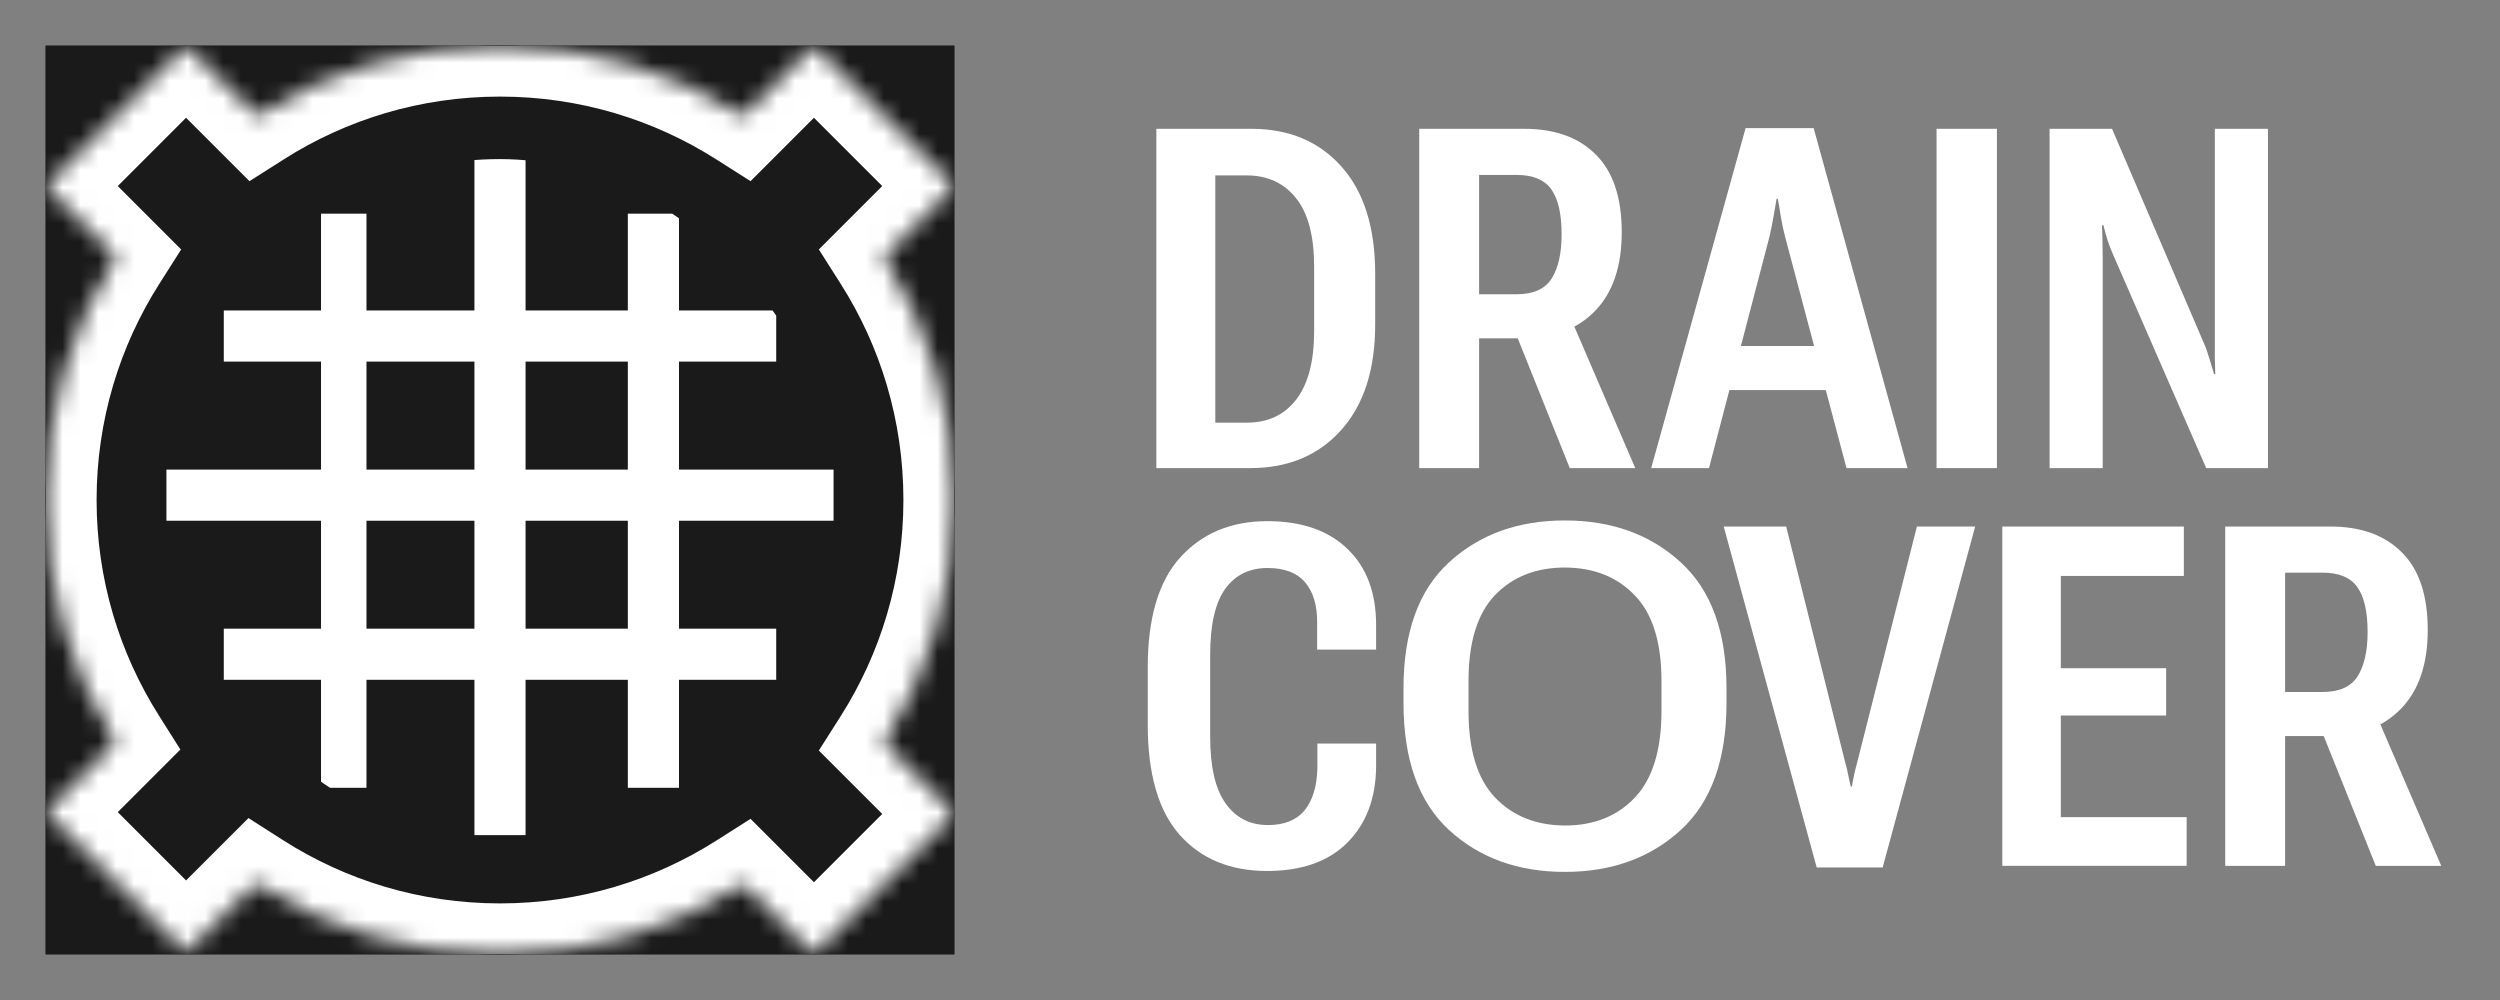 <svg width="140" height="56" viewBox="0 0 140 56" fill="none" xmlns="http://www.w3.org/2000/svg">
<rect x="0" y="0" width="140" height="56" fill="#808080" stroke="none"/>
<g clip-path="url(#clip0_1_57)">
<rect width="50.909" height="50.909" transform="translate(2.545 2.545)" fill="#1A1A1A"/>
<mask id="path-1-inside-1_1_57" fill="white">
<path fill-rule="evenodd" clip-rule="evenodd" d="M2.545 28C2.545 22.987 3.995 18.312 6.497 14.372L2.545 10.42L10.42 2.545L14.372 6.497C18.312 3.995 22.987 2.545 28 2.545C33.014 2.545 37.689 3.995 41.629 6.498L45.581 2.545L53.455 10.419L49.502 14.371C52.005 18.311 53.455 22.986 53.455 28C53.455 33.013 52.005 37.688 49.503 41.628L53.455 45.58L45.58 53.455L41.628 49.503C37.688 52.005 33.013 53.455 28 53.455C22.961 53.455 18.264 51.99 14.311 49.464L10.42 53.355L2.545 45.48L6.458 41.567C3.98 37.64 2.545 32.987 2.545 28Z"/>
</mask>
<path fill-rule="evenodd" clip-rule="evenodd" d="M2.545 28C2.545 22.987 3.995 18.312 6.497 14.372L2.545 10.42L10.42 2.545L14.372 6.497C18.312 3.995 22.987 2.545 28 2.545C33.014 2.545 37.689 3.995 41.629 6.498L45.581 2.545L53.455 10.419L49.502 14.371C52.005 18.311 53.455 22.986 53.455 28C53.455 33.013 52.005 37.688 49.503 41.628L53.455 45.58L45.58 53.455L41.628 49.503C37.688 52.005 33.013 53.455 28 53.455C22.961 53.455 18.264 51.99 14.311 49.464L10.42 53.355L2.545 45.48L6.458 41.567C3.98 37.64 2.545 32.987 2.545 28Z" fill="#1A1A1A"/>
<path d="M6.497 14.372L8.915 15.907L10.145 13.97L8.522 12.347L6.497 14.372ZM2.545 10.42L0.521 8.395L-1.504 10.42L0.521 12.445L2.545 10.42ZM10.42 2.545L12.445 0.521L10.42 -1.504L8.395 0.521L10.42 2.545ZM14.372 6.497L12.347 8.522L13.97 10.145L15.907 8.915L14.372 6.497ZM41.629 6.498L40.094 8.915L42.031 10.146L43.654 8.523L41.629 6.498ZM45.581 2.545L47.606 0.521L45.581 -1.504L43.556 0.521L45.581 2.545ZM53.455 10.419L55.479 12.444L57.504 10.419L55.479 8.394L53.455 10.419ZM49.502 14.371L47.477 12.346L45.855 13.969L47.085 15.906L49.502 14.371ZM49.503 41.628L47.086 40.093L45.855 42.03L47.478 43.653L49.503 41.628ZM53.455 45.58L55.479 47.605L57.504 45.58L55.479 43.555L53.455 45.58ZM45.58 53.455L43.555 55.479L45.58 57.504L47.605 55.479L45.58 53.455ZM41.628 49.503L43.653 47.478L42.03 45.855L40.093 47.086L41.628 49.503ZM14.311 49.464L15.853 47.051L13.914 45.812L12.286 47.439L14.311 49.464ZM10.42 53.355L8.396 55.38L10.42 57.405L12.445 55.38L10.42 53.355ZM2.545 45.48L0.521 43.455L-1.504 45.48L0.521 47.505L2.545 45.48ZM6.458 41.567L8.483 43.592L10.101 41.974L8.88 40.039L6.458 41.567ZM4.08 12.836C1.295 17.222 -0.318 22.427 -0.318 28H5.409C5.409 23.546 6.695 19.402 8.915 15.907L4.08 12.836ZM0.521 12.445L4.472 16.397L8.522 12.347L4.57 8.395L0.521 12.445ZM8.395 0.521L0.521 8.395L4.57 12.445L12.445 4.57L8.395 0.521ZM16.397 4.472L12.445 0.521L8.395 4.57L12.347 8.522L16.397 4.472ZM28 -0.318C22.427 -0.318 17.222 1.295 12.836 4.08L15.907 8.915C19.402 6.695 23.546 5.409 28 5.409V-0.318ZM43.164 4.081C38.779 1.295 33.573 -0.318 28 -0.318V5.409C32.454 5.409 36.599 6.695 40.094 8.915L43.164 4.081ZM43.556 0.521L39.604 4.473L43.654 8.523L47.606 4.57L43.556 0.521ZM55.479 8.394L47.606 0.521L43.556 4.57L51.43 12.444L55.479 8.394ZM51.527 16.396L55.479 12.444L51.43 8.394L47.477 12.346L51.527 16.396ZM56.318 28C56.318 22.427 54.705 17.221 51.919 12.835L47.085 15.906C49.305 19.401 50.591 23.546 50.591 28H56.318ZM51.92 43.163C54.705 38.778 56.318 33.573 56.318 28H50.591C50.591 32.454 49.305 36.598 47.086 40.093L51.92 43.163ZM55.479 43.555L51.528 39.603L47.478 43.653L51.43 47.605L55.479 43.555ZM47.605 55.479L55.479 47.605L51.43 43.555L43.555 51.43L47.605 55.479ZM39.603 51.528L43.555 55.479L47.605 51.43L43.653 47.478L39.603 51.528ZM28 56.318C33.573 56.318 38.778 54.705 43.163 51.92L40.093 47.086C36.598 49.305 32.454 50.591 28 50.591V56.318ZM12.769 51.877C17.169 54.689 22.398 56.318 28 56.318V50.591C23.524 50.591 19.359 49.292 15.853 47.051L12.769 51.877ZM12.286 47.439L8.396 51.33L12.445 55.38L16.336 51.489L12.286 47.439ZM12.445 51.33L4.57 43.455L0.521 47.505L8.396 55.38L12.445 51.33ZM4.57 47.505L8.483 43.592L4.434 39.542L0.521 43.455L4.57 47.505ZM-0.318 28C-0.318 33.544 1.278 38.724 4.037 43.096L8.88 40.039C6.682 36.555 5.409 32.431 5.409 28H-0.318Z" fill="white" mask="url(#path-1-inside-1_1_57)"/>
<g clip-path="url(#clip1_1_57)">
<rect x="8.909" y="8.909" width="38.182" height="38.182" rx="19.091" fill="#1A1A1A"/>
<path d="M19.25 11.967C19.25 11.967 19.25 21.955 19.25 29.197C19.25 36.438 19.25 44.117 19.25 44.117" stroke="white" stroke-width="2.545"/>
<path d="M28 8.909L28 46.768" stroke="white" stroke-width="2.864"/>
<path d="M43.468 18.819L12.532 18.819" stroke="white" stroke-width="2.864"/>
<path d="M46.679 27.728L9.32 27.728" stroke="white" stroke-width="2.864"/>
<path d="M36.591 11.967C36.591 11.967 36.591 21.955 36.591 29.197C36.59 36.438 36.591 44.117 36.591 44.117" stroke="white" stroke-width="2.864"/>
<path d="M43.468 36.637L12.532 36.637" stroke="white" stroke-width="2.864"/>
</g>
</g>
<path d="M64.756 26.214V7.213H70.067C72.19 7.213 73.878 7.922 75.131 9.34C76.383 10.749 77.01 12.746 77.01 15.33V18.175C77.01 20.707 76.371 22.682 75.091 24.1C73.821 25.509 72.129 26.214 70.015 26.214H64.756ZM68.057 23.669H69.819C71.002 23.669 71.925 23.239 72.586 22.377C73.256 21.507 73.591 20.233 73.591 18.554V14.926C73.591 13.212 73.251 11.933 72.573 11.089C71.894 10.245 70.976 9.823 69.819 9.823H68.057V23.669Z" fill="white"/>
<path d="M79.477 26.214V7.213H85.362C87.076 7.213 88.412 7.696 89.369 8.661C90.334 9.618 90.817 11.067 90.817 13.007C90.817 14.913 90.321 16.379 89.33 17.405C88.338 18.432 86.993 18.945 85.297 18.945H82.83V26.214H79.477ZM82.83 16.479H84.932C85.862 16.479 86.515 16.187 86.889 15.604C87.263 15.013 87.45 14.186 87.45 13.125C87.45 11.985 87.259 11.145 86.876 10.606C86.493 10.066 85.849 9.797 84.945 9.797H82.83V16.479ZM87.907 26.214L84.449 17.588L87.659 17.118L91.574 26.214H87.907Z" fill="white"/>
<path d="M92.467 26.214L97.753 7.174H101.564L106.823 26.214H103.404L99.958 13.229C99.871 12.899 99.793 12.529 99.723 12.12C99.662 11.711 99.606 11.38 99.554 11.128H99.489C99.445 11.38 99.388 11.711 99.319 12.12C99.249 12.52 99.175 12.89 99.097 13.229L95.704 26.214H92.467ZM95.365 21.842L95.939 19.376H103.247L103.834 21.842H95.365Z" fill="white"/>
<path d="M108.447 26.214V7.213H111.827V26.214H108.447Z" fill="white"/>
<path d="M114.777 26.214V7.213H118.274L123.429 19.245C123.534 19.48 123.634 19.763 123.729 20.094C123.834 20.424 123.921 20.711 123.99 20.955H124.056C124.047 20.694 124.038 20.389 124.03 20.041C124.03 19.685 124.03 19.384 124.03 19.141V7.213H127.005V26.214H123.547L118.34 14.273C118.235 14.047 118.131 13.777 118.026 13.464C117.931 13.142 117.852 12.859 117.791 12.616H117.713C117.722 12.877 117.731 13.181 117.739 13.529C117.748 13.869 117.752 14.164 117.752 14.417V26.214H114.777Z" fill="white"/>
<path d="M64.273 40.565V37.394C64.273 34.61 64.882 32.548 66.1 31.208C67.326 29.86 68.949 29.185 70.968 29.185C72.89 29.185 74.387 29.703 75.457 30.738C76.527 31.765 77.062 33.183 77.062 34.993V36.376H73.76V34.823C73.76 33.875 73.534 33.135 73.082 32.605C72.629 32.074 71.929 31.808 70.981 31.808C69.963 31.808 69.171 32.2 68.606 32.983C68.049 33.766 67.77 34.997 67.77 36.676V41.27C67.77 42.941 68.057 44.18 68.632 44.989C69.206 45.799 69.998 46.203 71.007 46.203C71.92 46.203 72.603 45.929 73.056 45.381C73.508 44.824 73.747 44.041 73.773 43.032V41.636H77.062V42.98C77.036 44.746 76.492 46.155 75.431 47.208C74.378 48.252 72.886 48.774 70.955 48.774C68.893 48.774 67.261 48.1 66.061 46.751C64.869 45.403 64.273 43.341 64.273 40.565Z" fill="white"/>
<path d="M78.596 39.365V38.543C78.596 35.402 79.444 33.053 81.141 31.495C82.846 29.929 85.008 29.146 87.627 29.146C90.254 29.146 92.421 29.929 94.126 31.495C95.831 33.053 96.684 35.402 96.684 38.543V39.365C96.684 42.54 95.831 44.911 94.126 46.477C92.421 48.043 90.254 48.826 87.627 48.826C85.008 48.826 82.846 48.043 81.141 46.477C79.444 44.911 78.596 42.54 78.596 39.365ZM82.237 39.809C82.237 41.992 82.728 43.606 83.712 44.65C84.703 45.694 86.013 46.221 87.64 46.229C89.258 46.229 90.563 45.707 91.555 44.663C92.547 43.611 93.043 41.992 93.043 39.809V38.138C93.043 35.972 92.547 34.375 91.555 33.349C90.572 32.313 89.267 31.791 87.64 31.782C86.013 31.782 84.703 32.3 83.712 33.335C82.728 34.371 82.237 35.972 82.237 38.138V39.809Z" fill="white"/>
<path d="M96.528 29.486H100.026L103.34 42.732C103.401 42.932 103.454 43.149 103.497 43.384C103.549 43.611 103.597 43.832 103.641 44.05H103.706C103.741 43.832 103.784 43.606 103.836 43.371C103.889 43.128 103.941 42.914 103.993 42.732L107.347 29.486H110.61L105.429 48.578H101.735L96.528 29.486Z" fill="white"/>
<path d="M112.13 48.487V29.486H122.296V32.252H115.405V37.42H121.304V40.069H115.405V45.76H122.453V48.487H112.13Z" fill="white"/>
<path d="M124.612 48.487V29.486H130.498C132.212 29.486 133.547 29.968 134.504 30.934C135.47 31.891 135.953 33.34 135.953 35.28C135.953 37.185 135.457 38.651 134.465 39.678C133.473 40.705 132.129 41.218 130.433 41.218H127.966V48.487H124.612ZM127.966 38.751H130.067C130.998 38.751 131.651 38.46 132.025 37.877C132.399 37.285 132.586 36.459 132.586 35.397C132.586 34.258 132.395 33.418 132.012 32.879C131.629 32.339 130.985 32.07 130.08 32.07H127.966V38.751ZM133.043 48.487L129.584 39.861L132.795 39.391L136.71 48.487H133.043Z" fill="white"/>
<defs>
<clipPath id="clip0_1_57">
<rect width="50.909" height="50.909" fill="white" transform="translate(2.545 2.545)"/>
</clipPath>
<clipPath id="clip1_1_57">
<rect x="8.909" y="8.909" width="38.182" height="38.182" rx="19.091" fill="white"/>
</clipPath>
</defs>
</svg>
